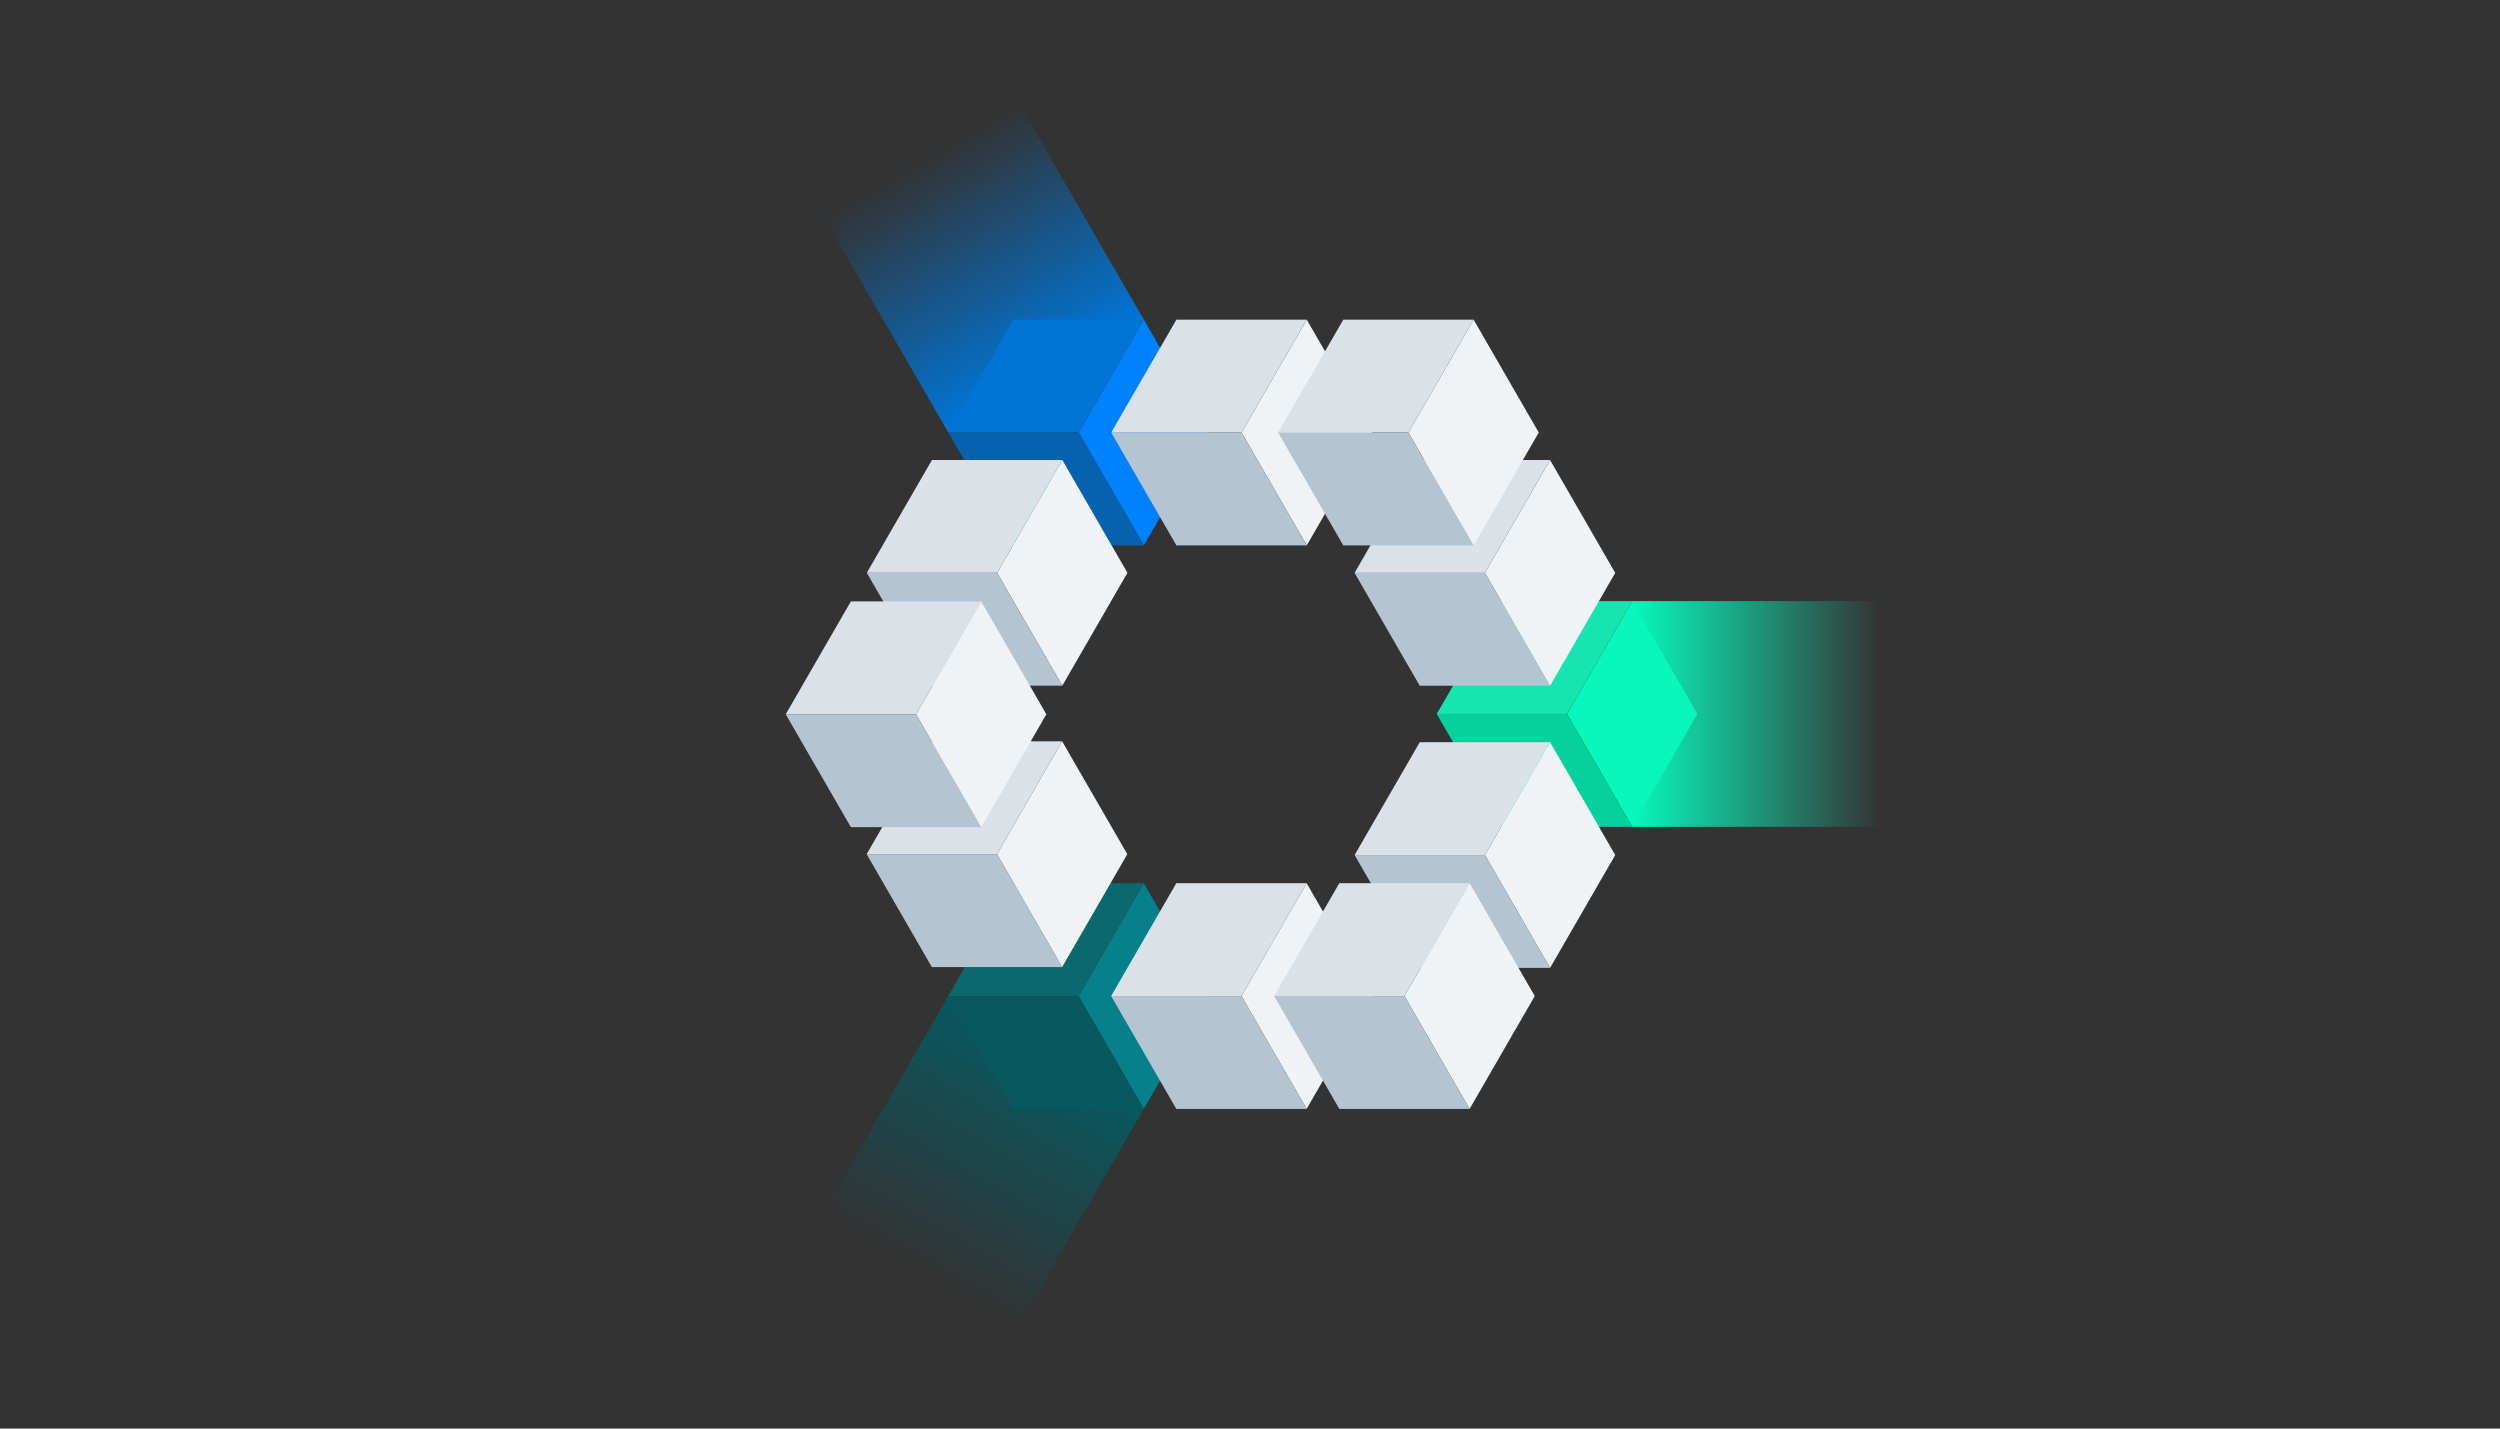 <svg width="973" height="556" viewBox="0 0 973 556" fill="none" xmlns="http://www.w3.org/2000/svg">
<rect x="0" y="0" width="973" height="556" fill="#333333" stroke="none"/>
<path d="M660.617 277.873L635.257 233.949L609.895 277.873L635.257 321.799L660.617 277.873Z" fill="#08F7BC"/>
<path d="M609.901 277.873H559.184L584.539 233.949H635.262L609.901 277.873Z" fill="#17E5AF"/>
<path d="M635.262 321.801L609.901 277.875H559.184L584.539 321.801H635.262Z" fill="#05D19C"/>
<path d="M470.539 168.335L445.177 124.41L419.816 168.335L445.177 212.26L470.539 168.335Z" fill="#0082FF"/>
<path d="M419.821 168.335H369.098L394.458 124.41H445.181L419.821 168.335Z" fill="#0075D6"/>
<path d="M445.181 212.262L419.821 168.338H369.098L394.458 212.262H445.181Z" fill="#0462AF"/>
<path d="M470.502 387.664L445.142 343.74L419.781 387.664L445.142 431.59L470.502 387.664Z" fill="#06808B"/>
<path d="M419.778 387.664H369.055L394.417 343.74H445.138L419.778 387.664Z" fill="#0C686D"/>
<path d="M445.138 431.588L419.778 387.662H369.055L394.417 431.588H445.138Z" fill="#085860"/>
<path d="M438.803 222.945L413.443 179.02L388.082 222.945L413.443 266.871L438.803 222.945Z" fill="#EFF3F6"/>
<path d="M388.077 222.945H337.359L362.72 179.02H413.438L388.077 222.945Z" fill="#DAE2E8"/>
<path d="M413.438 266.873L388.077 222.947H337.359L362.72 266.873H413.438Z" fill="#B5C4D1"/>
<path d="M628.653 332.779L603.292 288.855L577.93 332.779L603.292 376.705L628.653 332.779Z" fill="#EFF3F6"/>
<path d="M577.931 332.779H527.215L552.57 288.855H603.293L577.931 332.779Z" fill="#DAE2E8"/>
<path d="M603.293 376.705L577.931 332.779H527.215L552.57 376.705H603.293Z" fill="#B5C4D1"/>
<path d="M628.653 222.969L603.292 179.043L577.93 222.969L603.292 266.893L628.653 222.969Z" fill="#EFF3F6"/>
<path d="M577.926 222.969H527.203L552.564 179.043H603.287L577.926 222.969Z" fill="#DAE2E8"/>
<path d="M603.287 266.891L577.926 222.967H527.203L552.564 266.891H603.287Z" fill="#B5C4D1"/>
<path d="M533.945 168.335L508.585 124.41L483.223 168.335L508.585 212.26L533.945 168.335Z" fill="#EFF3F6"/>
<path d="M483.219 168.335H432.496L457.857 124.41H508.579L483.219 168.335Z" fill="#DAE2E8"/>
<path d="M508.579 212.262L483.219 168.338H432.496L457.857 212.262H508.579Z" fill="#B5C4D1"/>
<path d="M598.886 168.335L573.53 124.41L548.168 168.335L573.53 212.26L598.886 168.335Z" fill="#EFF3F6"/>
<path d="M548.172 168.335H497.449L522.81 124.41H573.533L548.172 168.335Z" fill="#DAE2E8"/>
<path d="M573.533 212.262L548.172 168.338H497.449L522.81 212.262H573.533Z" fill="#B5C4D1"/>
<path d="M533.903 387.664L508.54 343.74L483.18 387.664L508.54 431.59L533.903 387.664Z" fill="#EFF3F6"/>
<path d="M483.184 387.664H432.461L457.823 343.74H508.546L483.184 387.664Z" fill="#DAE2E8"/>
<path d="M508.546 431.588L483.184 387.662H432.461L457.823 431.588H508.546Z" fill="#B5C4D1"/>
<path d="M597.334 387.664L571.974 343.74L546.613 387.664L571.974 431.59L597.334 387.664Z" fill="#EFF3F6"/>
<path d="M546.612 387.664H495.895L521.257 343.74H571.973L546.612 387.664Z" fill="#DAE2E8"/>
<path d="M571.973 431.588L546.612 387.662H495.895L521.257 431.588H571.973Z" fill="#B5C4D1"/>
<path d="M438.745 332.445L413.39 288.52L388.027 332.445L413.39 376.369L438.745 332.445Z" fill="#EFF3F6"/>
<path d="M388.028 332.444H337.305L362.665 288.52H413.388L388.028 332.444Z" fill="#DAE2E8"/>
<path d="M413.388 376.371L388.028 332.445H337.305L362.665 376.371H413.388Z" fill="#B5C4D1"/>
<path d="M635.262 233.949V321.799H736.702V233.949H635.262Z" fill="url(#paint0_linear_2771_23194)"/>
<path d="M369.093 168.334L445.176 124.409L394.453 36.559L318.375 80.484L369.093 168.334Z" fill="url(#paint1_linear_2771_23194)"/>
<path d="M445.145 431.588L369.06 387.662L318.344 475.514L394.422 519.438L445.145 431.588Z" fill="url(#paint2_linear_2771_23194)"/>
<path d="M407.235 278L381.874 234.074L356.512 278L381.874 321.926L407.235 278Z" fill="#EFF3F6"/>
<path d="M356.518 278H305.801L331.161 234.074H381.879L356.518 278Z" fill="#DAE2E8"/>
<path d="M381.879 321.926L356.518 278H305.801L331.161 321.926H381.879Z" fill="#B5C4D1"/>
<defs>
<linearGradient id="paint0_linear_2771_23194" x1="635.877" y1="277.873" x2="732.358" y2="277.873" gradientUnits="userSpaceOnUse">
<stop stop-color="#08F7BC"/>
<stop offset="1" stop-color="#08F7BC" stop-opacity="0"/>
</linearGradient>
<linearGradient id="paint1_linear_2771_23194" x1="406.828" y1="145.836" x2="358.586" y2="62.28" gradientUnits="userSpaceOnUse">
<stop stop-color="#0075D6"/>
<stop offset="1" stop-color="#0075D6" stop-opacity="0"/>
</linearGradient>
<linearGradient id="paint2_linear_2771_23194" x1="406.795" y1="410.163" x2="358.553" y2="493.717" gradientUnits="userSpaceOnUse">
<stop stop-color="#085860"/>
<stop offset="1" stop-color="#085860" stop-opacity="0"/>
</linearGradient>
</defs>
</svg>
